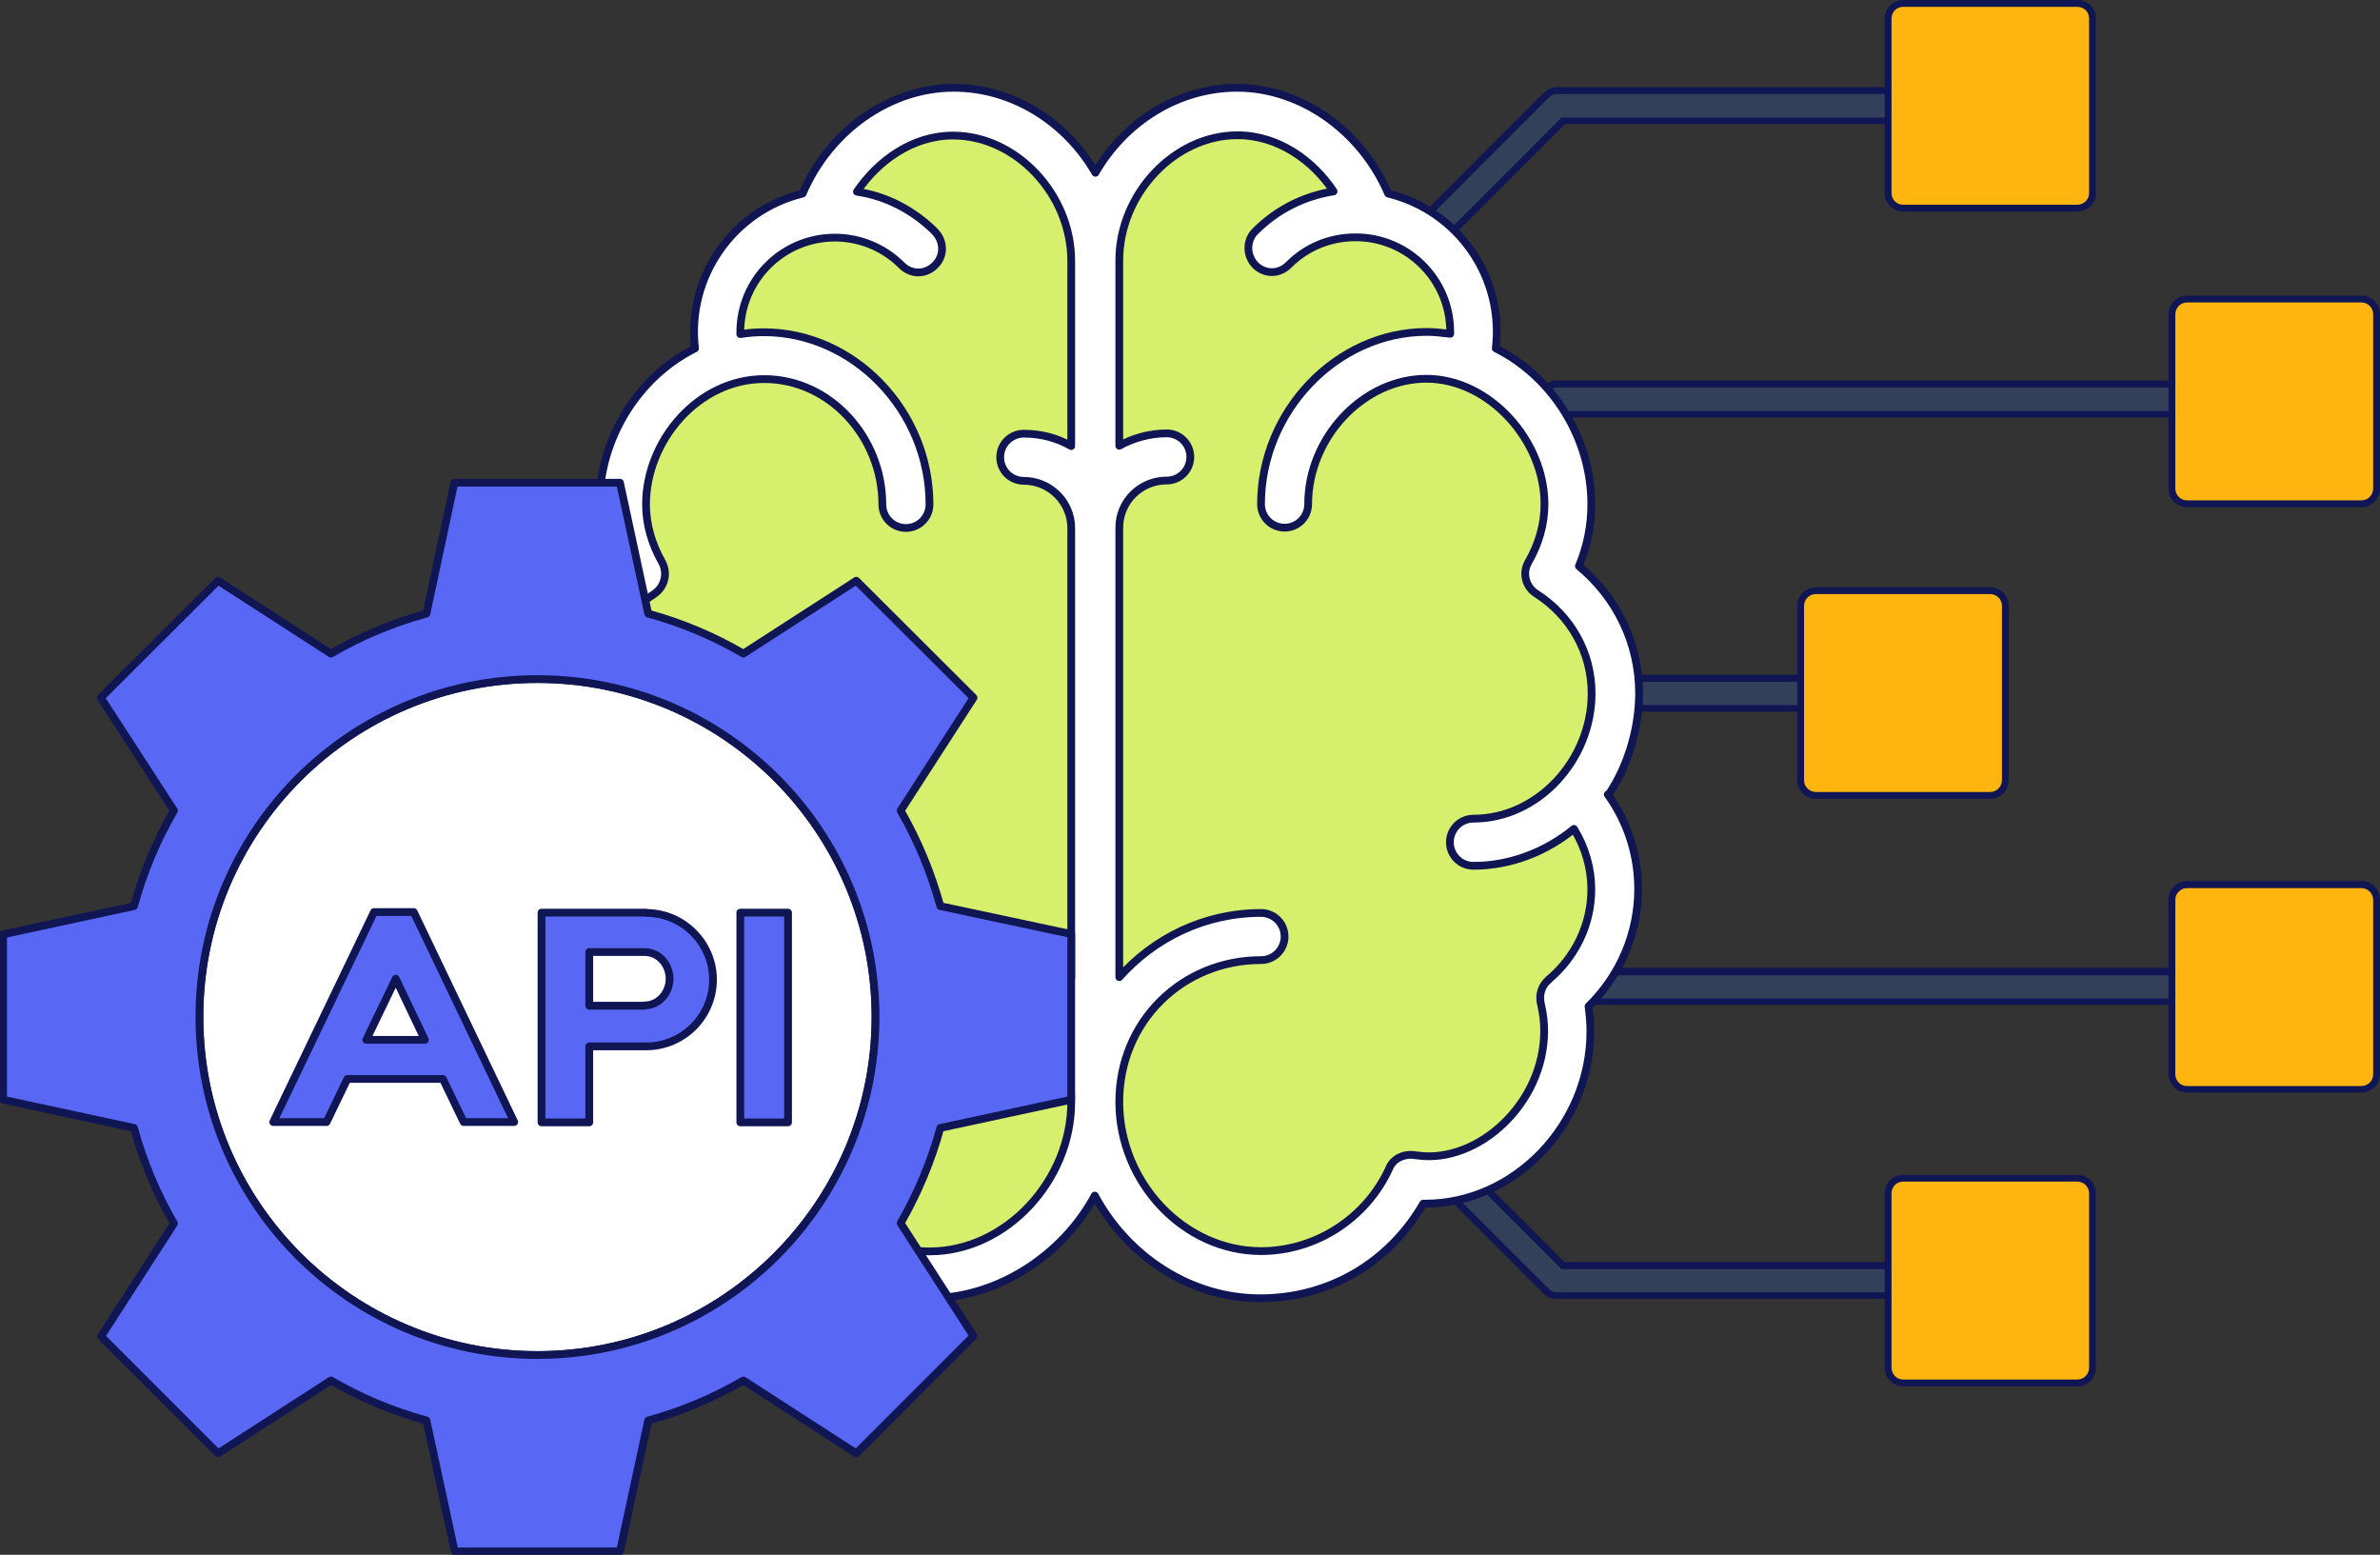 <?xml version="1.0" encoding="utf-8"?>
<svg xmlns="http://www.w3.org/2000/svg" id="Layer_2" viewBox="0 0 76.74 50.12">
  <rect x="0" y="0" width="76.74" height="50.12" fill="#333333" stroke="none"/>
  <g id="Layer_1-2">
    <g id="Machine_learning_API">
      <path d="M46.46,22.83c-.27,0-.48-.21-.48-.48s.21-.47.48-.47h12.09c.27,0,.48.21.48.47s-.21.48-.48.48h-12.09Z" style="fill:#324159; stroke-width:0px;"/>
      <path d="M58.55,21.98c.21,0,.38.16.38.37s-.17.38-.38.38h-12.09c-.21,0-.38-.17-.38-.38s.16-.37.38-.37h12.09M58.55,21.75h-12.09c-.33,0-.6.26-.6.59s.27.6.6.6h12.09c.33,0,.6-.27.6-.6s-.27-.59-.6-.59h0Z" style="fill:#0f1653; stroke-width:0px;"/>
      <path d="M46.46,7.63c-.13,0-.26-.05-.35-.14-.19-.19-.19-.49,0-.69l3.74-3.74c.1-.1.21-.15.34-.15h11.16c.27,0,.48.21.48.48s-.21.48-.48.48h-10.91l-3.65,3.59c-.09.09-.21.14-.34.14v.02Z" style="fill:#324159; stroke-width:0px;"/>
      <path d="M61.36,3.03c.21,0,.38.17.38.38s-.17.38-.38.38h-11.01l-.06.06-3.57,3.57c-.06.07-.16.11-.26.11s-.2-.04-.27-.11c-.14-.14-.14-.38,0-.53l3.74-3.74c.07-.07.17-.12.26-.12h11.16M61.36,2.81h-11.16c-.15,0-.29.06-.42.18l-3.74,3.74c-.22.23-.22.61,0,.84.12.12.27.18.43.18s.3-.06.42-.18h0l3.57-3.57h10.91c.33,0,.6-.27.6-.6s-.27-.6-.6-.6h0Z" style="fill:#0f1653; stroke-width:0px;"/>
      <path d="M50.19,41.76c-.09,0-.22-.03-.34-.14l-3.74-3.74c-.09-.09-.13-.21-.13-.34s.05-.25.13-.34c.09-.09.21-.14.35-.14s.25.05.34.14l3.57,3.57,10.99.04c.27,0,.48.21.48.48s-.21.47-.48.47h-11.16,0Z" style="fill:#324159; stroke-width:0px;"/>
      <path d="M46.46,37.17c.1,0,.19.04.26.11l3.57,3.57.06.06h11.01c.21,0,.38.17.38.38s-.17.37-.38.37h-11.16c-.07,0-.17-.02-.26-.11l-3.74-3.74c-.13-.13-.13-.38,0-.52.07-.07.17-.11.27-.11M46.46,36.95c-.15,0-.3.06-.43.18-.22.22-.22.61,0,.83l3.74,3.74c.12.12.27.17.42.17h11.16c.33,0,.6-.27.6-.59s-.27-.6-.6-.6h-10.91l-3.57-3.57c-.12-.12-.27-.18-.42-.18h0Z" style="fill:#0f1653; stroke-width:0px;"/>
      <path d="M50.19,32.29c-.09,0-.22-.03-.34-.13l-3.74-3.74c-.19-.19-.19-.49,0-.69.09-.08.21-.13.35-.13s.25.04.34.13l3.57,3.58,20.15.04c.27,0,.48.21.48.47s-.21.48-.48.48h-20.32Z" style="fill:#324159; stroke-width:0px;"/>
      <path d="M46.46,27.7c.1,0,.2.04.26.1l3.57,3.58.06.06h20.16c.21,0,.38.16.38.37s-.17.38-.38.38h-20.32c-.07,0-.17-.02-.26-.11l-3.74-3.74c-.14-.14-.14-.38,0-.53.07-.07.17-.11.27-.11M46.46,27.47c-.15,0-.3.05-.43.17-.22.23-.22.61,0,.84l3.74,3.74c.12.12.27.17.42.17h20.32c.33,0,.6-.27.6-.6s-.27-.59-.6-.59h-20.07l-3.57-3.58c-.12-.12-.27-.17-.42-.17h0Z" style="fill:#0f1653; stroke-width:0px;"/>
      <path d="M46.46,17.1c-.13,0-.26-.05-.35-.14-.19-.19-.19-.49,0-.69l3.74-3.74c.1-.1.21-.15.34-.15h20.32c.27,0,.48.21.48.48s-.21.48-.48.48h-20.07l-3.65,3.59c-.09.09-.21.14-.34.14v.02Z" style="fill:#324159; stroke-width:0px;"/>
      <path d="M70.51,12.49c.21,0,.38.17.38.38s-.17.38-.38.38h-20.16l-.06.06-3.57,3.57c-.06.07-.16.11-.26.11s-.2-.04-.27-.11c-.14-.14-.14-.38,0-.53l3.74-3.74c.07-.07.17-.12.26-.12h20.32M70.51,12.27h-20.32c-.15,0-.29.06-.42.18l-3.74,3.74c-.22.23-.22.61,0,.84.12.12.27.18.43.18s.3-.06.42-.18h0l3.57-3.57h20.07c.33,0,.6-.27.6-.6s-.27-.6-.6-.6h0Z" style="fill:#0f1653; stroke-width:0px;"/>
      <path d="M61.36,6.69c-.26,0-.47-.21-.47-.47V.59c0-.26.21-.47.47-.47h5.62c.27,0,.48.21.48.47v5.63c0,.26-.21.47-.48.47,0,0-5.62,0-5.62,0Z" style="fill:#ffb510; stroke-width:0px;"/>
      <path d="M66.98.22c.21,0,.38.16.38.37v5.64c0,.2-.17.37-.38.37h-5.62c-.2,0-.37-.17-.37-.37V.59c0-.2.17-.37.37-.37h5.62M66.98,0h-5.62c-.32,0-.59.27-.59.59v5.64c0,.32.27.59.59.59h5.62c.33,0,.6-.27.6-.59V.59c0-.32-.27-.59-.6-.59h0Z" style="fill:#0f1653; stroke-width:0px;"/>
      <path d="M61.36,44.57c-.26,0-.47-.21-.47-.48v-5.62c0-.27.21-.48.47-.48h5.62c.27,0,.48.21.48.48v5.62c0,.27-.21.48-.48.48,0,0-5.62,0-5.62,0Z" style="fill:#ffb510; stroke-width:0px;"/>
      <path d="M66.98,38.09c.21,0,.38.17.38.38v5.62c0,.21-.17.38-.38.38h-5.62c-.2,0-.37-.17-.37-.38v-5.62c0-.21.16-.38.37-.38h5.62M66.98,37.87h-5.62c-.32,0-.59.27-.59.6v5.62c0,.33.27.6.59.6h5.62c.33,0,.6-.27.6-.6v-5.62c0-.33-.27-.6-.6-.6h0Z" style="fill:#0f1653; stroke-width:0px;"/>
      <path d="M70.51,28.51h5.62c.27,0,.48.21.48.48v5.62c0,.27-.21.48-.48.48h-5.62c-.27,0-.48-.21-.48-.48v-5.62c0-.27.21-.48.48-.48Z" style="fill:#ffb510; stroke-width:0px;"/>
      <path d="M76.14,28.63c.21,0,.38.17.38.38v5.62c0,.21-.17.38-.38.38h-5.62c-.21,0-.38-.17-.38-.38v-5.62c0-.21.17-.38.38-.38h5.62M76.14,28.4h-5.62c-.33,0-.6.27-.6.6v5.62c0,.33.27.6.6.6h5.62c.33,0,.6-.27.6-.6v-5.62c0-.33-.27-.6-.6-.6h0Z" style="fill:#0f1653; stroke-width:0px;"/>
      <path d="M70.51,9.64h5.62c.27,0,.48.21.48.48v5.62c0,.27-.21.48-.48.48h-5.62c-.27,0-.48-.21-.48-.48v-5.62c0-.27.21-.48.48-.48Z" style="fill:#ffb510; stroke-width:0px;"/>
      <path d="M76.14,9.75c.21,0,.38.17.38.38v5.62c0,.21-.17.38-.38.38h-5.62c-.21,0-.38-.17-.38-.38v-5.62c0-.21.17-.38.38-.38h5.62M76.14,9.53h-5.62c-.33,0-.6.27-.6.6v5.62c0,.33.27.6.6.6h5.62c.33,0,.6-.27.6-.6v-5.62c0-.33-.27-.6-.6-.6h0Z" style="fill:#0f1653; stroke-width:0px;"/>
      <path d="M58.55,19.05h5.62c.27,0,.48.21.48.48v5.62c0,.27-.21.48-.48.48h-5.62c-.27,0-.48-.21-.48-.48v-5.62c0-.27.21-.48.48-.48Z" style="fill:#ffb510; stroke-width:0px;"/>
      <path d="M64.17,19.15c.21,0,.38.17.38.38v5.62c0,.21-.17.38-.38.38h-5.62c-.21,0-.38-.17-.38-.38v-5.62c0-.21.17-.38.38-.38h5.62M64.17,18.93h-5.62c-.33,0-.6.27-.6.6v5.62c0,.33.27.6.6.6h5.62c.33,0,.6-.27.6-.6v-5.62c0-.33-.27-.6-.6-.6h0Z" style="fill:#0f1653; stroke-width:0px;"/>
      <path d="M52.1,22.22c0-1.63-.87-3.03-2.16-3.84.37-.66.6-1.42.6-2.24,0-2.03-1.37-3.91-3.21-4.54,0-.02.66-2.03-1.02-3.68-.58-.56-1.34-.95-2.2-1.07-.63-1.79-2.34-3.29-4.34-3.28-2.52.02-4.55,2.31-4.54,4.84-.02-2.52-2.08-4.78-4.62-4.76-2,0-3.7,1.55-4.29,3.34-.84.11-1.6.52-2.18,1.1-1.63,1.65-.95,3.7-.95,3.7-1.84.66-3.16,2.55-3.15,4.58,0,.82.24,1.58.63,2.24-1.28.82-2.11,2.24-2.1,3.87,0,1.13.45,2.44,1.21,3.26-.73.82-1.18,1.89-1.16,3.05,0,1.42.68,2.66,1.69,3.49-.08.34-.13.69-.13,1.07.02,2.52,2.08,4.78,4.62,4.76.18,0,.34-.03.5-.05.86,1.82,2.71,3.08,4.86,3.07,2.94-.02,5.31-2.66,5.29-5.6.02,2.94,2.44,5.54,5.37,5.52,2.15-.02,3.97-1.31,4.81-3.13.16.02.34.05.5.05,2.52-.02,4.55-2.31,4.54-4.84,0-.37-.06-.73-.15-1.07,1-.84,1.65-2.1,1.63-3.52,0-1.18-.47-2.23-1.21-3.03.74-.84,1.16-2.15,1.16-3.29h-.02Z" style="fill:#d6ef6c; stroke-width:0px;"/>
      <path d="M51.87,25.61c.66-.98.98-2.21.98-3.26,0-1.6-.71-3.08-1.94-4.1.27-.65.4-1.31.4-2,0-2.11-1.24-4.1-3.08-5.02.27-2.32-1.23-4.44-3.47-4.99-.87-2.03-2.82-3.41-4.87-3.41-1.92,0-3.63,1.11-4.57,2.74-.94-1.63-2.66-2.74-4.57-2.74-2.05,0-4,1.37-4.87,3.41-2.24.55-3.74,2.68-3.47,4.99-1.84.92-3.08,2.91-3.08,5.02,0,.69.13,1.36.4,2-1.23,1-1.94,2.5-1.94,4.1,0,1.07.32,2.29.98,3.26-.63.9-.98,1.97-.98,3.05,0,1.42.56,2.78,1.6,3.78-.52,3.16,2,6.36,5.26,6.36h.06c1.08,1.87,3.1,3.05,5.26,3.05s4.28-1.36,5.33-3.31c1.05,1.95,3.07,3.31,5.33,3.31s4.18-1.18,5.26-3.05h.06c2.89,0,5.33-2.55,5.33-5.55,0-.26-.02-.52-.06-.81,1.02-1,1.6-2.36,1.6-3.78,0-1.1-.34-2.16-.98-3.05h.03ZM49.94,31.58c-.23.18-.32.48-.26.76.08.34.11.61.11.89,0,2.36-2.15,4.28-4.07,4.02-.05,0-.11-.02-.16-.02-.32-.03-.65.13-.77.44-.74,1.61-2.37,2.66-4.13,2.66-2.47,0-4.57-2.2-4.57-4.81s2.05-4.57,4.57-4.57c.42,0,.76-.34.76-.76s-.34-.76-.76-.76c-1.82,0-3.45.81-4.57,2.07v-14.49c0-.84.68-1.52,1.53-1.52.42,0,.76-.34.76-.76s-.34-.76-.76-.76c-.55,0-1.08.15-1.53.4v-5.97c0-2.15,1.78-4.04,3.81-4.04,1.31,0,2.44.81,3.1,1.81-.95.15-1.82.58-2.53,1.29-.29.29-.29.77,0,1.08.31.31.77.31,1.08,0,.58-.58,1.34-.89,2.16-.89,1.68,0,3.05,1.36,3.05,3.05v.06c-.26-.03-.5-.06-.76-.06-2.89,0-5.34,2.55-5.34,5.55,0,.42.34.76.76.76s.76-.34.76-.76c0-2.15,1.78-4.04,3.81-4.04s3.81,1.99,3.81,4.04c0,.65-.18,1.28-.52,1.87-.21.36-.08.81.26,1.02,1.11.71,1.78,1.9,1.78,3.21,0,2.16-1.74,4.04-3.81,4.04-.42,0-.76.34-.76.76s.34.76.76.76c1.19,0,2.34-.45,3.24-1.19.37.6.56,1.28.56,1.95,0,1.11-.5,2.18-1.39,2.92l.02-.02ZM25.85,37.69c-.13-.31-.45-.47-.77-.44-.05,0-.11,0-.16.02-2.16.29-4.62-2.16-3.95-4.91.06-.29-.03-.58-.26-.76-.89-.73-1.39-1.79-1.39-2.92,0-.69.19-1.37.56-1.95.92.74,2.05,1.19,3.24,1.19.42,0,.76-.34.76-.76s-.34-.76-.76-.76c-2.07,0-3.81-1.89-3.81-4.04,0-1.31.66-2.5,1.78-3.21.34-.23.45-.66.26-1.02-.34-.6-.52-1.23-.52-1.87,0-2.05,1.68-4.04,3.81-4.04s3.81,1.89,3.81,4.04c0,.42.34.76.76.76s.76-.34.76-.76c0-3.02-2.44-5.55-5.34-5.55-.26,0-.5.02-.76.06v-.06c0-1.69,1.37-3.05,3.05-3.05.81,0,1.58.32,2.15.89.31.31.77.31,1.08,0s.29-.77,0-1.08c-.69-.69-1.57-1.15-2.52-1.29.68-1,1.79-1.81,3.1-1.81,2.03,0,3.81,1.89,3.81,4.04v5.97c-.45-.26-.97-.4-1.53-.4-.42,0-.76.34-.76.76s.34.76.76.76c.84,0,1.53.68,1.53,1.52v14.49c-1.11-1.28-2.76-2.07-4.57-2.07-.42,0-.76.34-.76.76s.34.76.76.76c2.52,0,4.57,2.05,4.57,4.57s-2.1,4.81-4.57,4.81c-1.76,0-3.39-1.05-4.13-2.66l.02.02Z" style="fill:#fff; stroke:#0f1653; stroke-linecap:round; stroke-linejoin:round; stroke-width:.25px;"/>
      <path d="M17.33,43.68c-6.02,0-10.9-4.88-10.9-10.9s4.88-10.89,10.9-10.89,10.9,4.88,10.9,10.89-4.88,10.9-10.9,10.9Z" style="fill:#fff; stroke:#0f1653; stroke-linecap:round; stroke-linejoin:round; stroke-width:.25px;"/>
      <path d="M34.54,35.45v-5.34l-4.22-.9c-.3-1.09-.73-2.12-1.28-3.08l2.35-3.64-3.78-3.77-3.64,2.35c-.96-.56-1.98-.99-3.07-1.29l-.91-4.22h-5.34l-.9,4.22c-1.09.3-2.12.73-3.08,1.29l-3.64-2.35-3.78,3.77,2.36,3.64c-.56.96-.99,1.99-1.29,3.08l-4.22.91v5.33l4.22.91c.3,1.09.73,2.12,1.29,3.08l-2.35,3.64,3.77,3.77,3.64-2.35c.96.56,1.99.99,3.08,1.29l.91,4.22h5.33l.91-4.22c1.09-.3,2.11-.73,3.07-1.29l3.64,2.35,3.78-3.78-2.35-3.64c.55-.96.98-1.98,1.28-3.07l4.22-.91ZM17.33,43.68c-6.02,0-10.9-4.88-10.9-10.9s4.88-10.89,10.9-10.89,10.9,4.88,10.9,10.89-4.88,10.9-10.9,10.9Z" style="fill:#5968f4; stroke:#0f1653; stroke-linecap:round; stroke-linejoin:round; stroke-width:.25px;"/>
      <path d="M13.34,29.4h-1.28l-3.25,6.77h1.72l.67-1.39h3.08l.67,1.39h1.63l-3.24-6.77ZM11.81,33.52l.95-1.97.94,1.97h-1.89Z" style="fill:#5968f4; stroke:#0f1653; stroke-linecap:round; stroke-linejoin:round; stroke-width:.25px;"/>
      <path d="M20.84,29.42h-3.38v6.76h1.54v-2.45h1.84c1.19,0,2.15-.97,2.15-2.15s-.97-2.15-2.15-2.15ZM20.79,32.42h-1.79v-1.73h1.79c.44,0,.8.39.8.86s-.36.86-.8.86Z" style="fill:#5968f4; stroke:#0f1653; stroke-linecap:round; stroke-linejoin:round; stroke-width:.25px;"/>
      <rect height="1.54" style="fill:#5968f4; stroke:#0f1653; stroke-linecap:round; stroke-linejoin:round; stroke-width:.25px;" transform="translate(57.44 8.16) rotate(90)" width="6.76" x="21.26" y="32.03"/>
    </g>
  </g>
</svg>